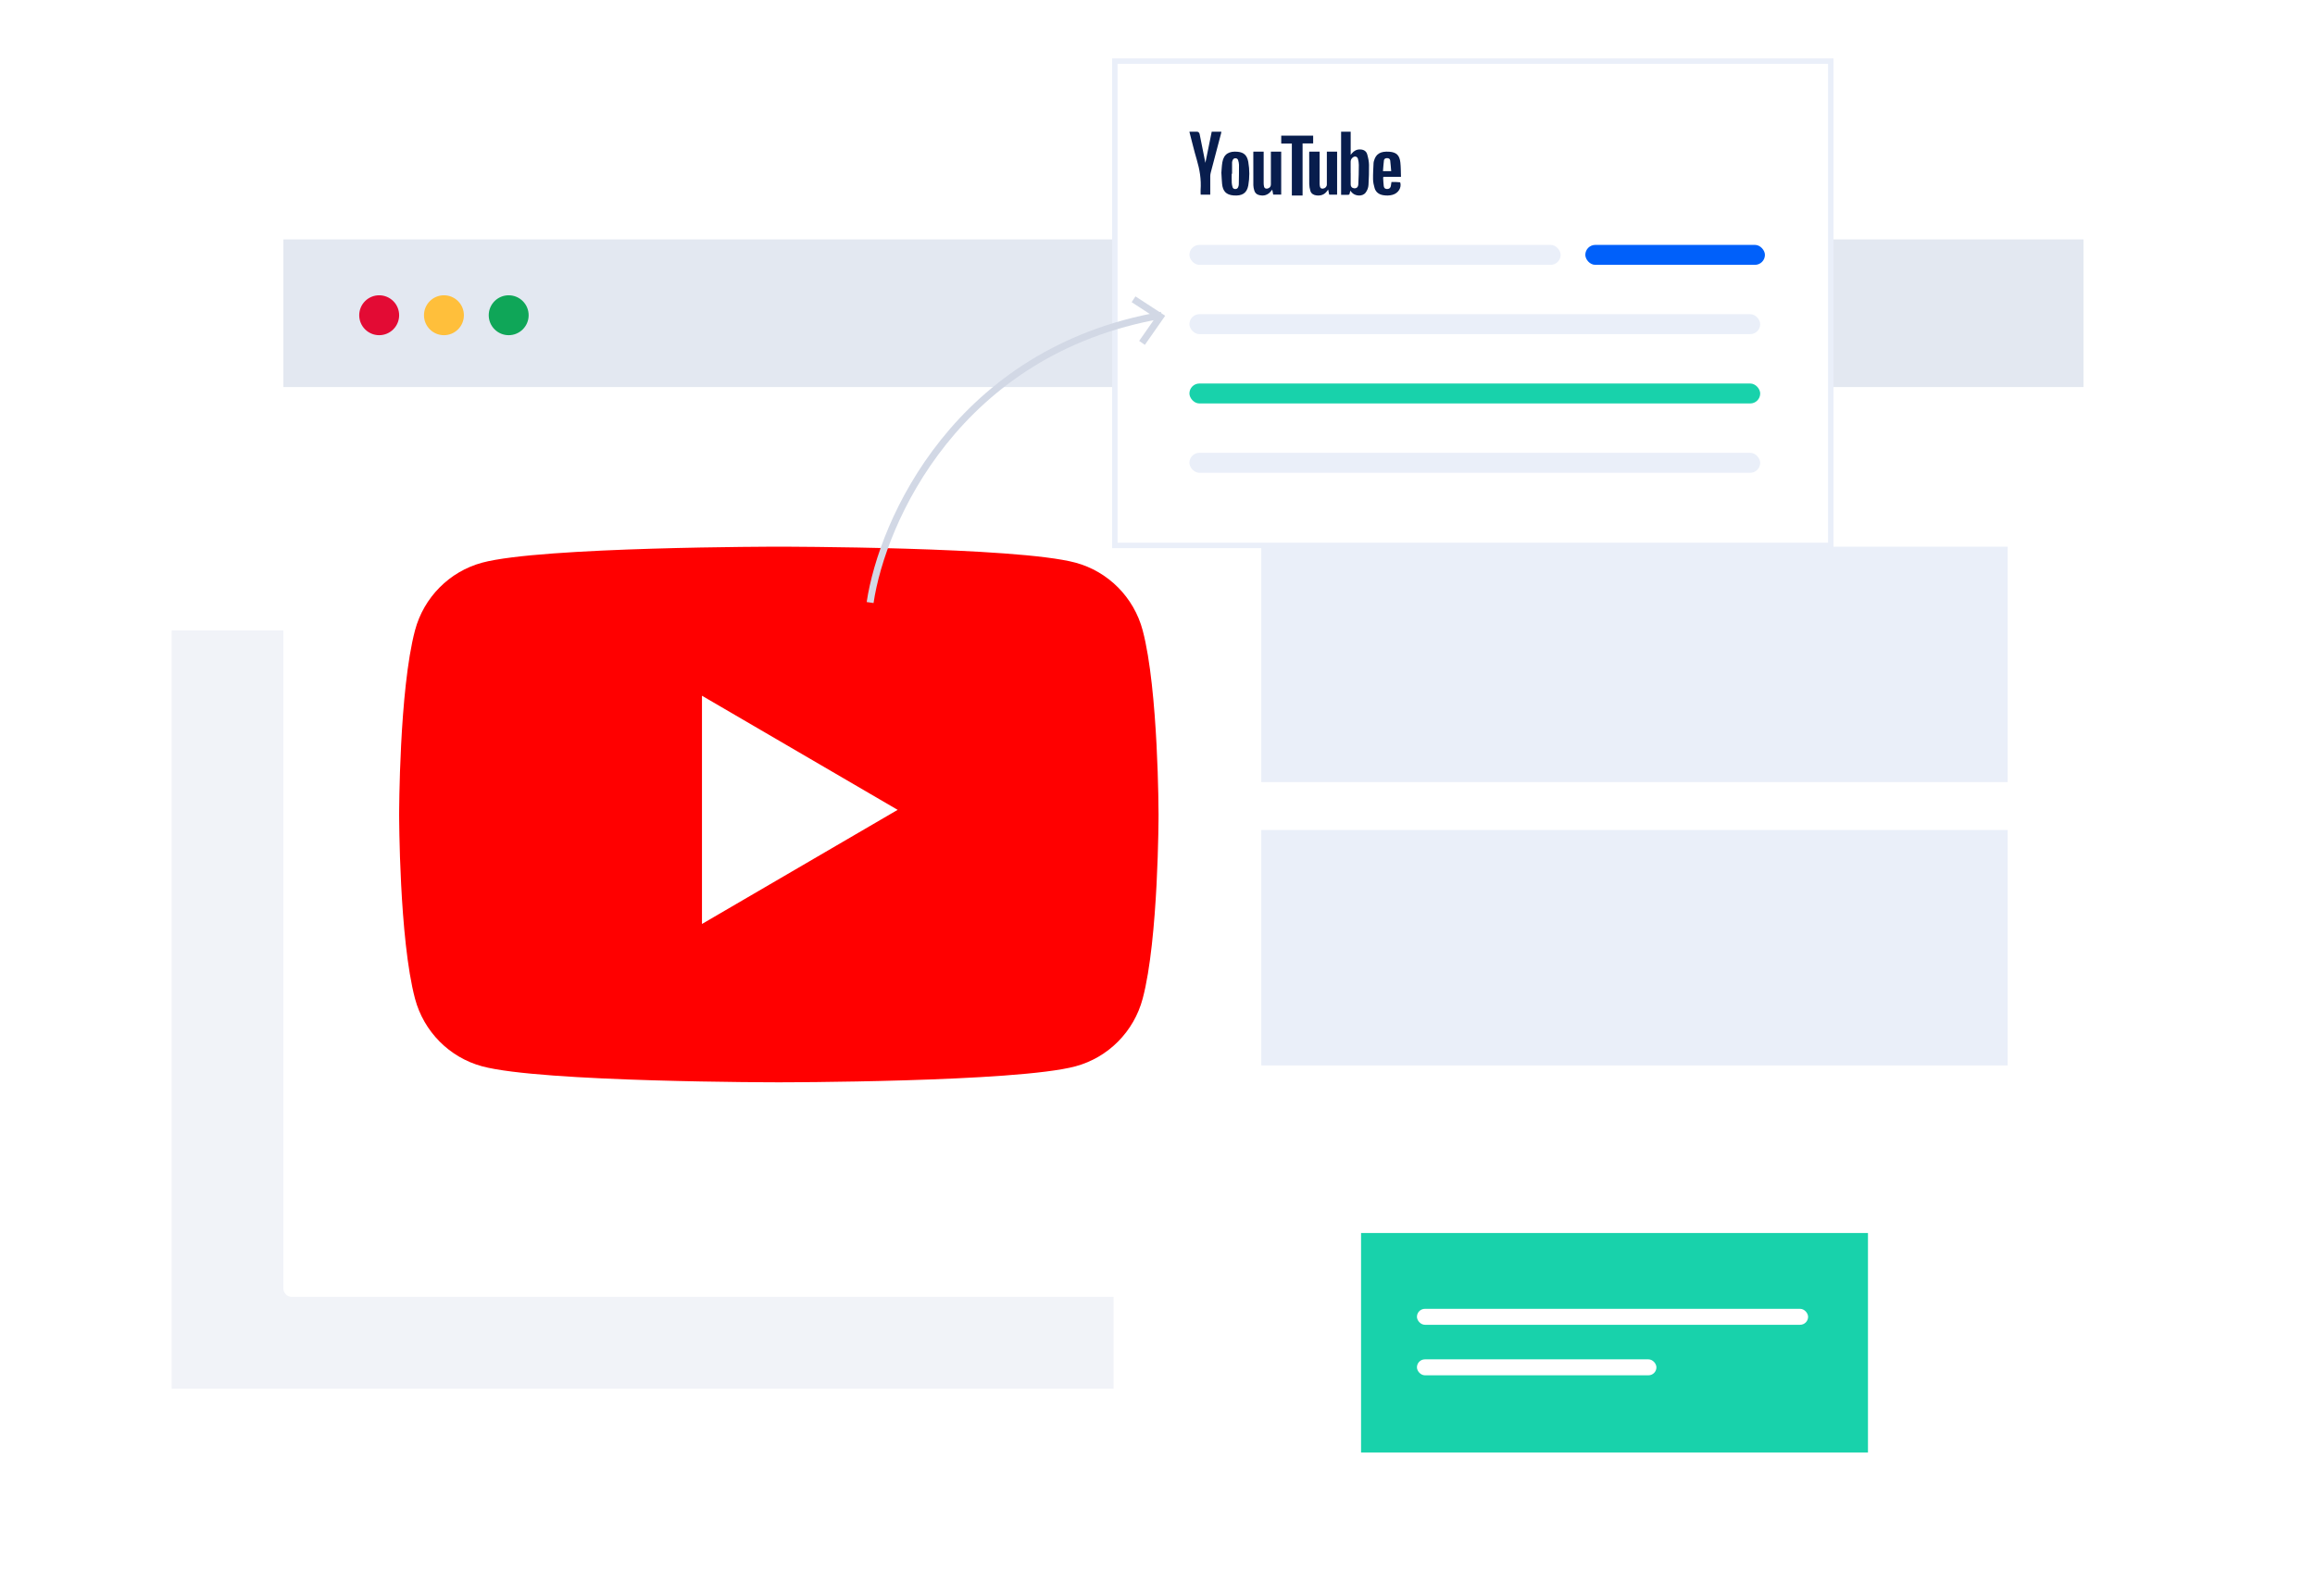 <svg width="580" height="400" viewBox="0 0 580 400" fill="none" xmlns="http://www.w3.org/2000/svg">
<rect x="43" y="158" width="236" height="190" fill="#F1F3F8"/>
<g filter="url(#filter0_d_1745_11376)">
<rect x="71" y="60" width="451" height="265" rx="2" fill="white"/>
<rect width="451" height="37" transform="translate(71 60)" fill="#E3E8F1"/>
<circle cx="95" cy="79" r="5" fill="#E30B34"/>
<circle cx="111.224" cy="79" r="5" fill="#FFBF3B"/>
<circle cx="127.447" cy="79" r="5" fill="#0FA658"/>
<rect x="316" y="137" width="187" height="59" fill="#EAEFF9"/>
<rect x="316" y="208" width="187" height="59" fill="#EAEFF9"/>
<rect x="95" y="137" width="199.167" height="145" fill="white"/>
<path fill-rule="evenodd" clip-rule="evenodd" d="M269.463 141.009C277.654 143.219 284.092 149.707 286.284 157.962C290.247 172.911 290.263 204.117 290.263 204.117C290.263 204.117 290.263 235.324 286.284 250.272C284.092 258.528 277.654 265.015 269.463 267.225C254.632 271.234 195.131 271.234 195.131 271.234C195.131 271.234 135.631 271.234 120.799 267.225C112.608 265.015 106.171 258.528 103.978 250.272C100 235.324 100 204.117 100 204.117C100 204.117 100 172.911 103.978 157.962C106.171 149.707 112.608 143.219 120.799 141.009C135.631 137 195.131 137 195.131 137C195.131 137 254.632 137 269.463 141.009ZM224.896 202.953L175.872 231.551V174.355L224.896 202.953Z" fill="#FF0000"/>
</g>
<rect x="279.318" y="15.318" width="179.364" height="121.364" fill="white" stroke="#EAEFF9" stroke-width="1.364"/>
<g clip-path="url(#clip0_1745_11376)">
<path d="M336.008 33H338.399V38.8C338.554 38.612 338.636 38.514 338.71 38.424C339.242 37.778 339.922 37.427 340.773 37.452C341.617 37.476 342.296 37.836 342.534 38.661C342.779 39.518 342.976 40.409 342.992 41.291C343.025 42.974 342.951 44.664 342.861 46.339C342.82 47.033 342.583 47.687 342.149 48.267C341.322 49.377 339.39 49.132 338.612 48.16C338.53 48.054 338.448 47.948 338.325 47.793C338.26 48.046 338.17 48.242 338.153 48.446C338.121 48.773 337.949 48.83 337.654 48.822C337.113 48.806 336.565 48.822 336 48.822V33H336.008ZM338.399 43.382C338.399 44.338 338.399 45.285 338.399 46.241C338.399 46.78 338.718 47.131 339.25 47.18C339.856 47.237 340.266 46.943 340.315 46.167C340.413 44.558 340.429 42.941 340.438 41.324C340.438 40.817 340.356 40.294 340.217 39.804C340.053 39.224 339.471 39.061 338.98 39.42C338.612 39.69 338.391 40.049 338.391 40.523C338.391 41.479 338.391 42.426 338.391 43.382H338.399Z" fill="#081D4D"/>
<path d="M328.025 38H330.62V38.476C330.62 40.998 330.62 43.519 330.62 46.041C330.62 46.319 330.653 46.596 330.729 46.858C330.839 47.199 331.125 47.318 331.496 47.262C332.052 47.175 332.431 46.755 332.431 46.224C332.431 43.646 332.431 41.069 332.431 38.5V38H335V48.785H333.012C332.936 48.388 332.852 47.984 332.759 47.508C332.641 47.659 332.574 47.754 332.507 47.849C331.841 48.785 330.906 49.126 329.744 48.959C329.028 48.856 328.497 48.484 328.303 47.841C328.135 47.278 328.025 46.675 328.017 46.097C327.992 43.48 328 40.863 328.008 38.254C328.008 38.19 328.017 38.119 328.034 38.008L328.025 38Z" fill="#081D4D"/>
<path d="M320.992 38V48.771H318.988C318.913 48.367 318.837 47.97 318.753 47.526C318.509 47.812 318.315 48.081 318.071 48.303C317.271 49.024 316.329 49.151 315.31 48.842C314.755 48.668 314.401 48.264 314.25 47.74C314.123 47.312 314.014 46.861 314.014 46.425C313.989 43.706 314.005 40.988 314.005 38.261C314.005 38.182 314.014 38.103 314.022 38H316.598C316.598 38.158 316.598 38.309 316.598 38.468C316.598 40.948 316.598 43.429 316.598 45.918C316.598 46.219 316.632 46.528 316.707 46.813C316.808 47.186 317.128 47.328 317.524 47.257C318.088 47.146 318.408 46.773 318.408 46.227C318.408 43.651 318.408 41.075 318.408 38.499V38H321H320.992Z" fill="#081D4D"/>
<path d="M306 43.355C306.065 42.586 306.089 41.615 306.25 40.66C306.622 38.51 308.02 37.826 310.12 38.036C311.663 38.191 312.455 38.944 312.746 40.59C313.085 42.539 313.085 44.511 312.746 46.46C312.39 48.502 311.098 49.139 309.046 48.976C307.212 48.828 306.364 47.928 306.178 46.064C306.097 45.226 306.073 44.387 306.008 43.347L306 43.355ZM308.658 43.533H308.593C308.593 44.286 308.569 45.032 308.601 45.785C308.617 46.157 308.698 46.522 308.803 46.887C308.892 47.198 309.143 47.376 309.498 47.376C309.845 47.376 310.088 47.198 310.209 46.895C310.29 46.678 310.37 46.445 310.37 46.219C310.403 44.581 310.427 42.943 310.419 41.297C310.419 40.909 310.306 40.505 310.193 40.125C310.104 39.83 309.853 39.659 309.522 39.659C309.191 39.659 308.957 39.822 308.844 40.109C308.763 40.295 308.682 40.505 308.682 40.699C308.666 41.639 308.682 42.586 308.682 43.525L308.658 43.533Z" fill="#081D4D"/>
<path d="M303.2 48.789H300.824C300.816 48.645 300.8 48.527 300.8 48.4C300.8 48.129 300.784 47.867 300.8 47.597C300.991 44.977 300.568 42.466 299.827 39.973C299.165 37.759 298.646 35.51 298.056 33.279C298.04 33.211 298.024 33.144 298 33C298.63 33 299.236 33 299.834 33C300.233 33 300.475 33.209 300.56 33.626C301.031 36.001 301.509 38.376 301.996 40.81C302.53 38.181 303.057 35.595 303.583 33.008H306C305.976 33.144 305.968 33.262 305.944 33.372C305.075 36.668 304.197 39.973 303.336 43.269C303.264 43.548 303.224 43.844 303.216 44.14C303.2 45.518 303.216 46.895 303.216 48.282C303.216 49.668 303.216 48.586 303.216 48.78L303.2 48.789Z" fill="#081D4D"/>
<path d="M350.991 44.313C350.257 44.313 349.625 44.313 348.984 44.313C348.284 44.313 347.592 44.313 346.891 44.313C346.695 44.313 346.516 44.313 346.533 44.569C346.584 45.261 346.592 45.968 346.686 46.652C346.755 47.149 347.062 47.367 347.532 47.367C348.01 47.367 348.344 47.134 348.455 46.66C348.531 46.318 348.557 45.976 348.617 45.611C348.976 45.611 349.334 45.603 349.702 45.611C350.069 45.626 350.436 45.657 350.804 45.688C351.222 47.002 350.342 48.432 348.865 48.828C348.087 49.038 347.301 49.046 346.507 48.906C345.405 48.712 344.688 48.105 344.397 47.149C344.184 46.434 344.021 45.681 344.004 44.942C343.979 43.575 344.073 42.207 344.132 40.839C344.132 40.645 344.201 40.458 344.252 40.272C344.713 38.593 345.849 37.847 348.121 38.026C349.872 38.166 350.65 38.92 350.846 40.715C350.974 41.88 350.957 43.062 351 44.305L350.991 44.313ZM348.549 42.883C348.463 41.966 348.412 41.08 348.301 40.202C348.25 39.829 347.951 39.627 347.524 39.627C347.088 39.627 346.772 39.821 346.729 40.186C346.618 41.072 346.567 41.974 346.49 42.883H348.557H348.549Z" fill="#081D4D"/>
<path d="M326.348 49H323.661V35.98H321V34H329V35.947H326.348V49Z" fill="#081D4D"/>
</g>
<rect x="298" y="61.371" width="93" height="5" rx="2.5" fill="#EAEFF9"/>
<rect x="397.185" y="61.371" width="45" height="5" rx="2.5" fill="#0060FA"/>
<rect x="298" y="78.738" width="143" height="5" rx="2.5" fill="#EAEFF9"/>
<rect x="298" y="96.109" width="143" height="5" rx="2.5" fill="#18D2AB"/>
<rect x="298" y="113.48" width="143" height="5" rx="2.5" fill="#EAEFF9"/>
<path d="M218 151C221.006 130.714 239.814 87.914 291 79" stroke="#D2D8E5" stroke-width="1.738"/>
<path d="M284 75L290.703 79.368L286.121 85.926" stroke="#D2D8E5" stroke-width="1.738"/>
<rect x="341" y="309" width="127" height="55" fill="#18D2AB"/>
<rect x="355" y="328" width="98" height="4" rx="2" fill="white"/>
<rect x="355" y="340.66" width="60" height="4" rx="2" fill="white"/>
<defs>
<filter id="filter0_d_1745_11376" x="62" y="51" width="469" height="283" filterUnits="userSpaceOnUse" color-interpolation-filters="sRGB">
<feFlood flood-opacity="0" result="BackgroundImageFix"/>
<feColorMatrix in="SourceAlpha" type="matrix" values="0 0 0 0 0 0 0 0 0 0 0 0 0 0 0 0 0 0 127 0" result="hardAlpha"/>
<feOffset/>
<feGaussianBlur stdDeviation="4.5"/>
<feComposite in2="hardAlpha" operator="out"/>
<feColorMatrix type="matrix" values="0 0 0 0 0.031 0 0 0 0 0.114 0 0 0 0 0.302 0 0 0 0.05 0"/>
<feBlend mode="normal" in2="BackgroundImageFix" result="effect1_dropShadow_1745_11376"/>
<feBlend mode="normal" in="SourceGraphic" in2="effect1_dropShadow_1745_11376" result="shape"/>
</filter>
<clipPath id="clip0_1745_11376">
<rect width="53" height="16" fill="white" transform="translate(298 33)"/>
</clipPath>
</defs>
</svg>
